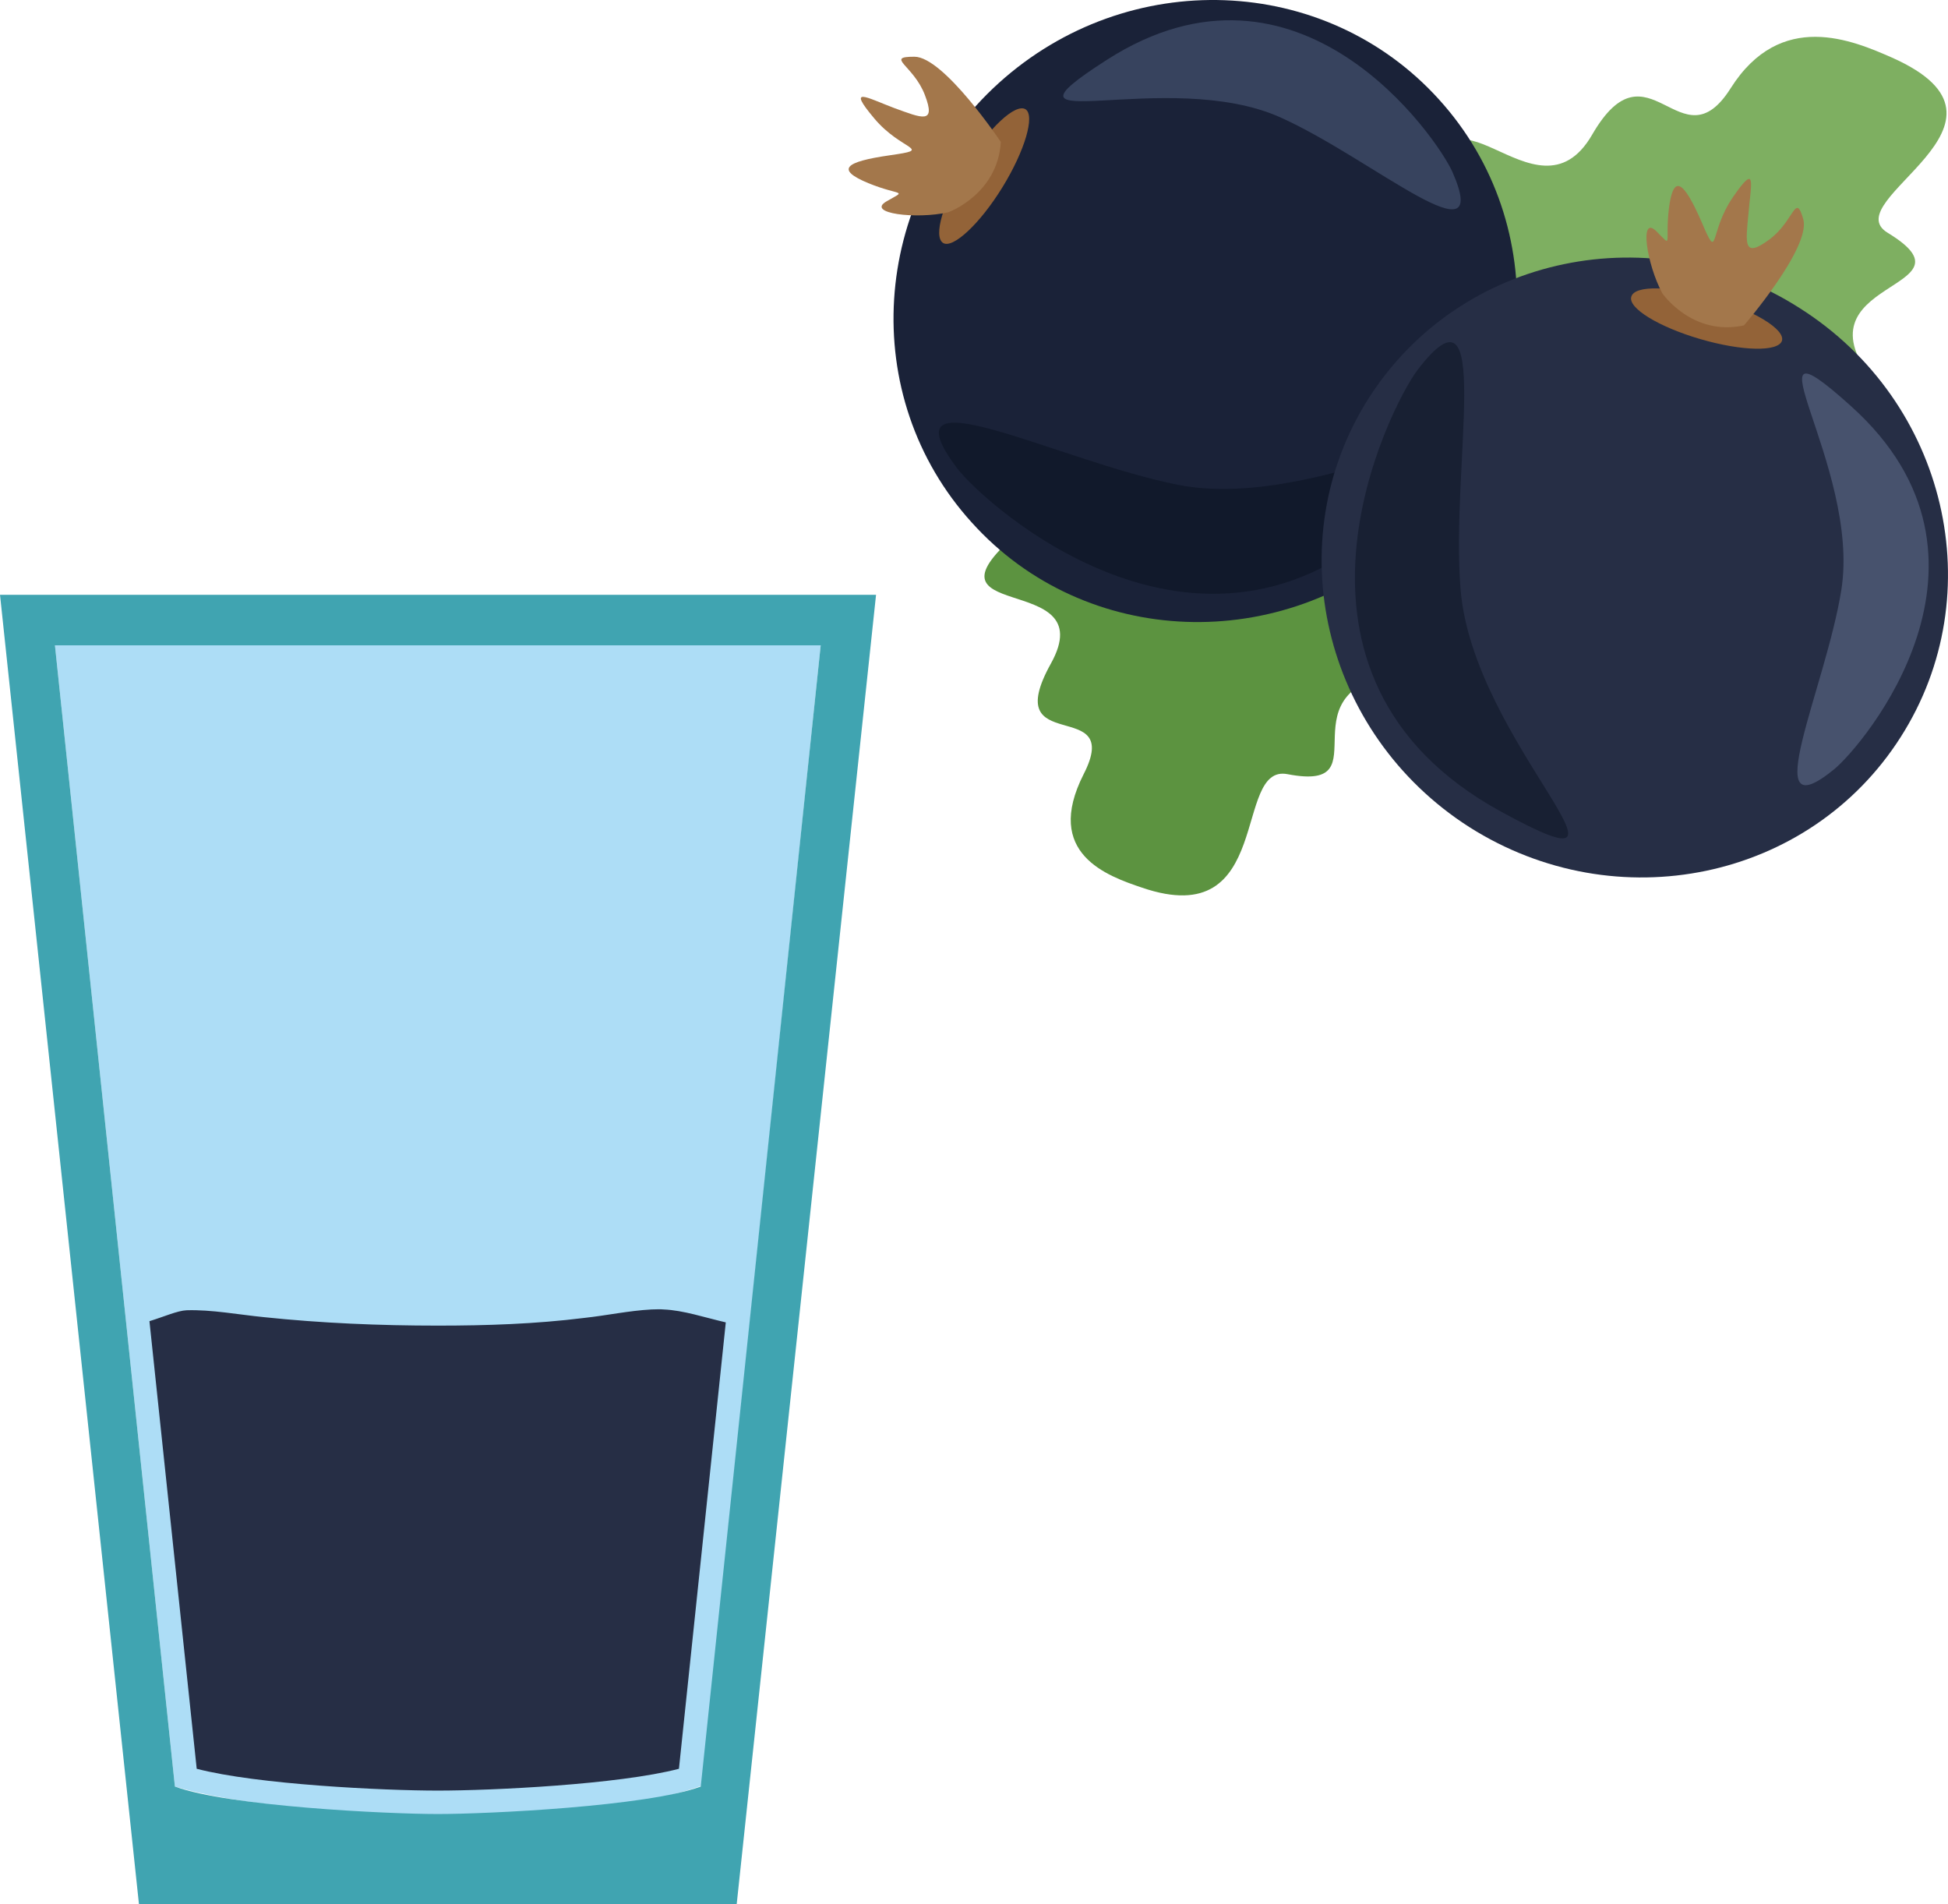 <?xml version="1.0" encoding="UTF-8" standalone="no"?>
<!-- Creator: CorelDRAW Home & Student X7 -->

<svg
   xmlns:dc="http://purl.org/dc/elements/1.1/"
   xmlns:cc="http://creativecommons.org/ns#"
   xmlns:rdf="http://www.w3.org/1999/02/22-rdf-syntax-ns#"
   xmlns:svg="http://www.w3.org/2000/svg"
   xmlns="http://www.w3.org/2000/svg"
   xmlns:sodipodi="http://sodipodi.sourceforge.net/DTD/sodipodi-0.dtd"
   xmlns:inkscape="http://www.inkscape.org/namespaces/inkscape"
   xml:space="preserve"
   width="48.231mm"
   height="47.134mm"
   version="1.1"
   style="clip-rule:evenodd;fill-rule:evenodd;image-rendering:optimizeQuality;shape-rendering:geometricPrecision;text-rendering:geometricPrecision"
   viewBox="0 0 4823.055 4713.418"
   id="svg39"
   sodipodi:docname="2351.svg"
   inkscape:version="0.92.4 (5da689c313, 2019-01-14)"><sodipodi:namedview
   pagecolor="#ffffff"
   bordercolor="#666666"
   borderopacity="1"
   objecttolerance="10"
   gridtolerance="10"
   guidetolerance="10"
   inkscape:pageopacity="0"
   inkscape:pageshadow="2"
   inkscape:window-width="640"
   inkscape:window-height="480"
   id="namedview41"
   showgrid="false"
   inkscape:zoom="0.2102413"
   inkscape:cx="84.850395"
   inkscape:cy="76.346455"
   inkscape:window-x="0"
   inkscape:window-y="0"
   inkscape:window-maximized="0"
   inkscape:current-layer="svg39" />
 <defs
   id="defs4">
  <style
   type="text/css"
   id="style2">
   <![CDATA[
    .fil12 {fill:#262E45}
    .fil3 {fill:#11192B;fill-rule:nonzero}
    .fil8 {fill:#182033;fill-rule:nonzero}
    .fil2 {fill:#1A2238;fill-rule:nonzero}
    .fil7 {fill:#262E45;fill-rule:nonzero}
    .fil4 {fill:#37435E;fill-rule:nonzero}
    .fil9 {fill:#47526D;fill-rule:nonzero}
    .fil0 {fill:#5C9340;fill-rule:nonzero}
    .fil1 {fill:#7EAF61;fill-rule:nonzero}
    .fil5 {fill:#936338;fill-rule:nonzero}
    .fil6 {fill:#A3774B;fill-rule:nonzero}
    .fil10 {fill:#ADDDF6;}
    .fil11 {fill:#40A4B1;}
   ]]>
  </style>
 </defs>
 <g
   id="Vrstva_x0020_1"
   transform="translate(-8255,-12156.582)">
  <g
   id="_375849440">
   <path
   class="fil0"
   d="m 11724,13469 c 0,0 351,306 18,348 -333,42 -53,303 -299,256 -137,-27 -32,393 -360,281 -86,-29 -245,-84 -145,-281 101,-197 -212,-38 -81,-274 131,-236 -361,-91 -72,-331 289,-239 127,-132 289,-239 163,-107 0,0 0,0 0,0 488,83 650,240 z"
   id="path7"
   inkscape:connector-curvature="0"
   style="fill:#5c9340;fill-rule:nonzero" />
   <path
   class="fil1"
   d="m 12529,13314 c 0,0 584,56 370,-207 -215,-263 268,-229 30,-374 -133,-80 377,-271 10,-434 -96,-42 -275,-120 -399,76 -124,196 -203,-127 -343,115 -140,242 -372,-199 -394,158 -21,357 -37,173 -21,357 16,183 0,0 0,0 0,0 462,293 747,309 z"
   id="path9"
   inkscape:connector-curvature="0"
   style="fill:#7eaf61;fill-rule:nonzero" />
   <path
   class="fil2"
   d="m 11818,12403 c 282,311 252,798 -68,1088 -320,289 -808,271 -1089,-41 -283,-312 -252,-799 67,-1088 320,-289 808,-271 1090,41 z"
   id="path11"
   inkscape:connector-curvature="0"
   style="fill:#1a2238;fill-rule:nonzero" />
   <path
   class="fil3"
   d="m 10625,13316 c 67,88 623,595 1110,89 327,-339 -185,25 -562,-48 -300,-59 -736,-290 -548,-41 z"
   id="path13"
   inkscape:connector-curvature="0"
   style="fill:#11192b;fill-rule:nonzero" />
   <path
   class="fil4"
   d="m 11851,12582 c -36,-81 -378,-584 -856,-277 -320,205 150,15 432,143 226,102 526,366 424,134 z"
   id="path15"
   inkscape:connector-curvature="0"
   style="fill:#37435e;fill-rule:nonzero" />
   <path
   class="fil5"
   d="m 10794,12427 c 24,15 -1,102 -57,193 -56,91 -123,153 -147,138 -25,-16 0,-102 57,-193 56,-92 122,-153 147,-138 z"
   id="path17"
   inkscape:connector-curvature="0"
   style="fill:#936338;fill-rule:nonzero" />
   <path
   class="fil6"
   d="m 10603,12682 c 0,0 122,-44 130,-174 0,0 -141,-211 -214,-211 -74,0 -2,21 26,95 28,73 -7,57 -76,32 -69,-26 -118,-56 -50,25 68,82 150,76 39,92 -111,16 -135,35 -53,69 81,33 97,15 45,45 -52,30 74,45 153,27 z"
   id="path19"
   inkscape:connector-curvature="0"
   style="fill:#a3774b;fill-rule:nonzero" />
   <path
   class="fil7"
   d="m 12961,13981 c -226,355 -704,454 -1068,223 -363,-232 -475,-707 -249,-1062 227,-355 705,-455 1068,-222 364,231 475,707 249,1061 z"
   id="path21"
   inkscape:connector-curvature="0"
   style="fill:#262e45;fill-rule:nonzero" />
   <path
   class="fil8"
   d="m 11765,13072 c -68,89 -409,758 207,1094 413,226 -73,-171 -101,-554 -24,-305 84,-788 -106,-540 z"
   id="path23"
   inkscape:connector-curvature="0"
   style="fill:#182033;fill-rule:nonzero" />
   <path
   class="fil9"
   d="m 12796,14061 c 70,-57 464,-520 42,-899 -283,-255 25,148 -24,455 -39,244 -213,603 -18,444 z"
   id="path25"
   inkscape:connector-curvature="0"
   style="fill:#47526d;fill-rule:nonzero" />
   <path
   class="fil5"
   d="m 12667,13000 c -9,28 -99,26 -202,-4 -103,-30 -180,-77 -171,-105 8,-29 98,-27 201,4 103,30 180,77 172,105 z"
   id="path27"
   inkscape:connector-curvature="0"
   style="fill:#936338;fill-rule:nonzero" />
   <path
   class="fil6"
   d="m 12371,12883 c 0,0 74,107 202,79 0,0 165,-191 147,-262 -20,-70 -22,4 -85,50 -64,47 -58,9 -51,-64 6,-74 22,-129 -38,-42 -61,88 -34,165 -78,62 -45,-103 -70,-120 -81,-33 -10,87 11,98 -31,56 -43,-42 -24,82 15,154 z"
   id="path29"
   inkscape:connector-curvature="0"
   style="fill:#a3774b;fill-rule:nonzero" />
  </g>
  <path
   class="fil10"
   d="m 8391,13754 297,2825 c 290,86 1024,100 1304,-2 l 295,-2823 z"
   id="path32"
   inkscape:connector-curvature="0"
   style="fill:#adddf6;" />
  <path
   class="fil11"
   d="m 8255,13629 h 2169 l -345,3241 H 8599 Z m 136,125 297,2825 c 133,49 526,68 651,68 125,0 518,-19 651,-68 l 297,-2825 z"
   id="path34"
   inkscape:connector-curvature="0"
   style="fill:#40a4b1;" />
  <path
   class="fil12"
   d="m 10052,15430 c -52,-12 -105,-30 -154,-32 -10,-1 -20,0 -30,0 -56,3 -111,15 -167,21 -120,15 -241,19 -362,19 -144,0 -288,-6 -431,-21 -61,-6 -130,-19 -191,-17 -23,1 -56,16 -92,27 l 117,1108 c 149,39 463,54 597,54 134,0 448,-15 597,-54 z"
   id="path36"
   inkscape:connector-curvature="0"
   style="fill:#262e45" />
 </g>
</svg>
